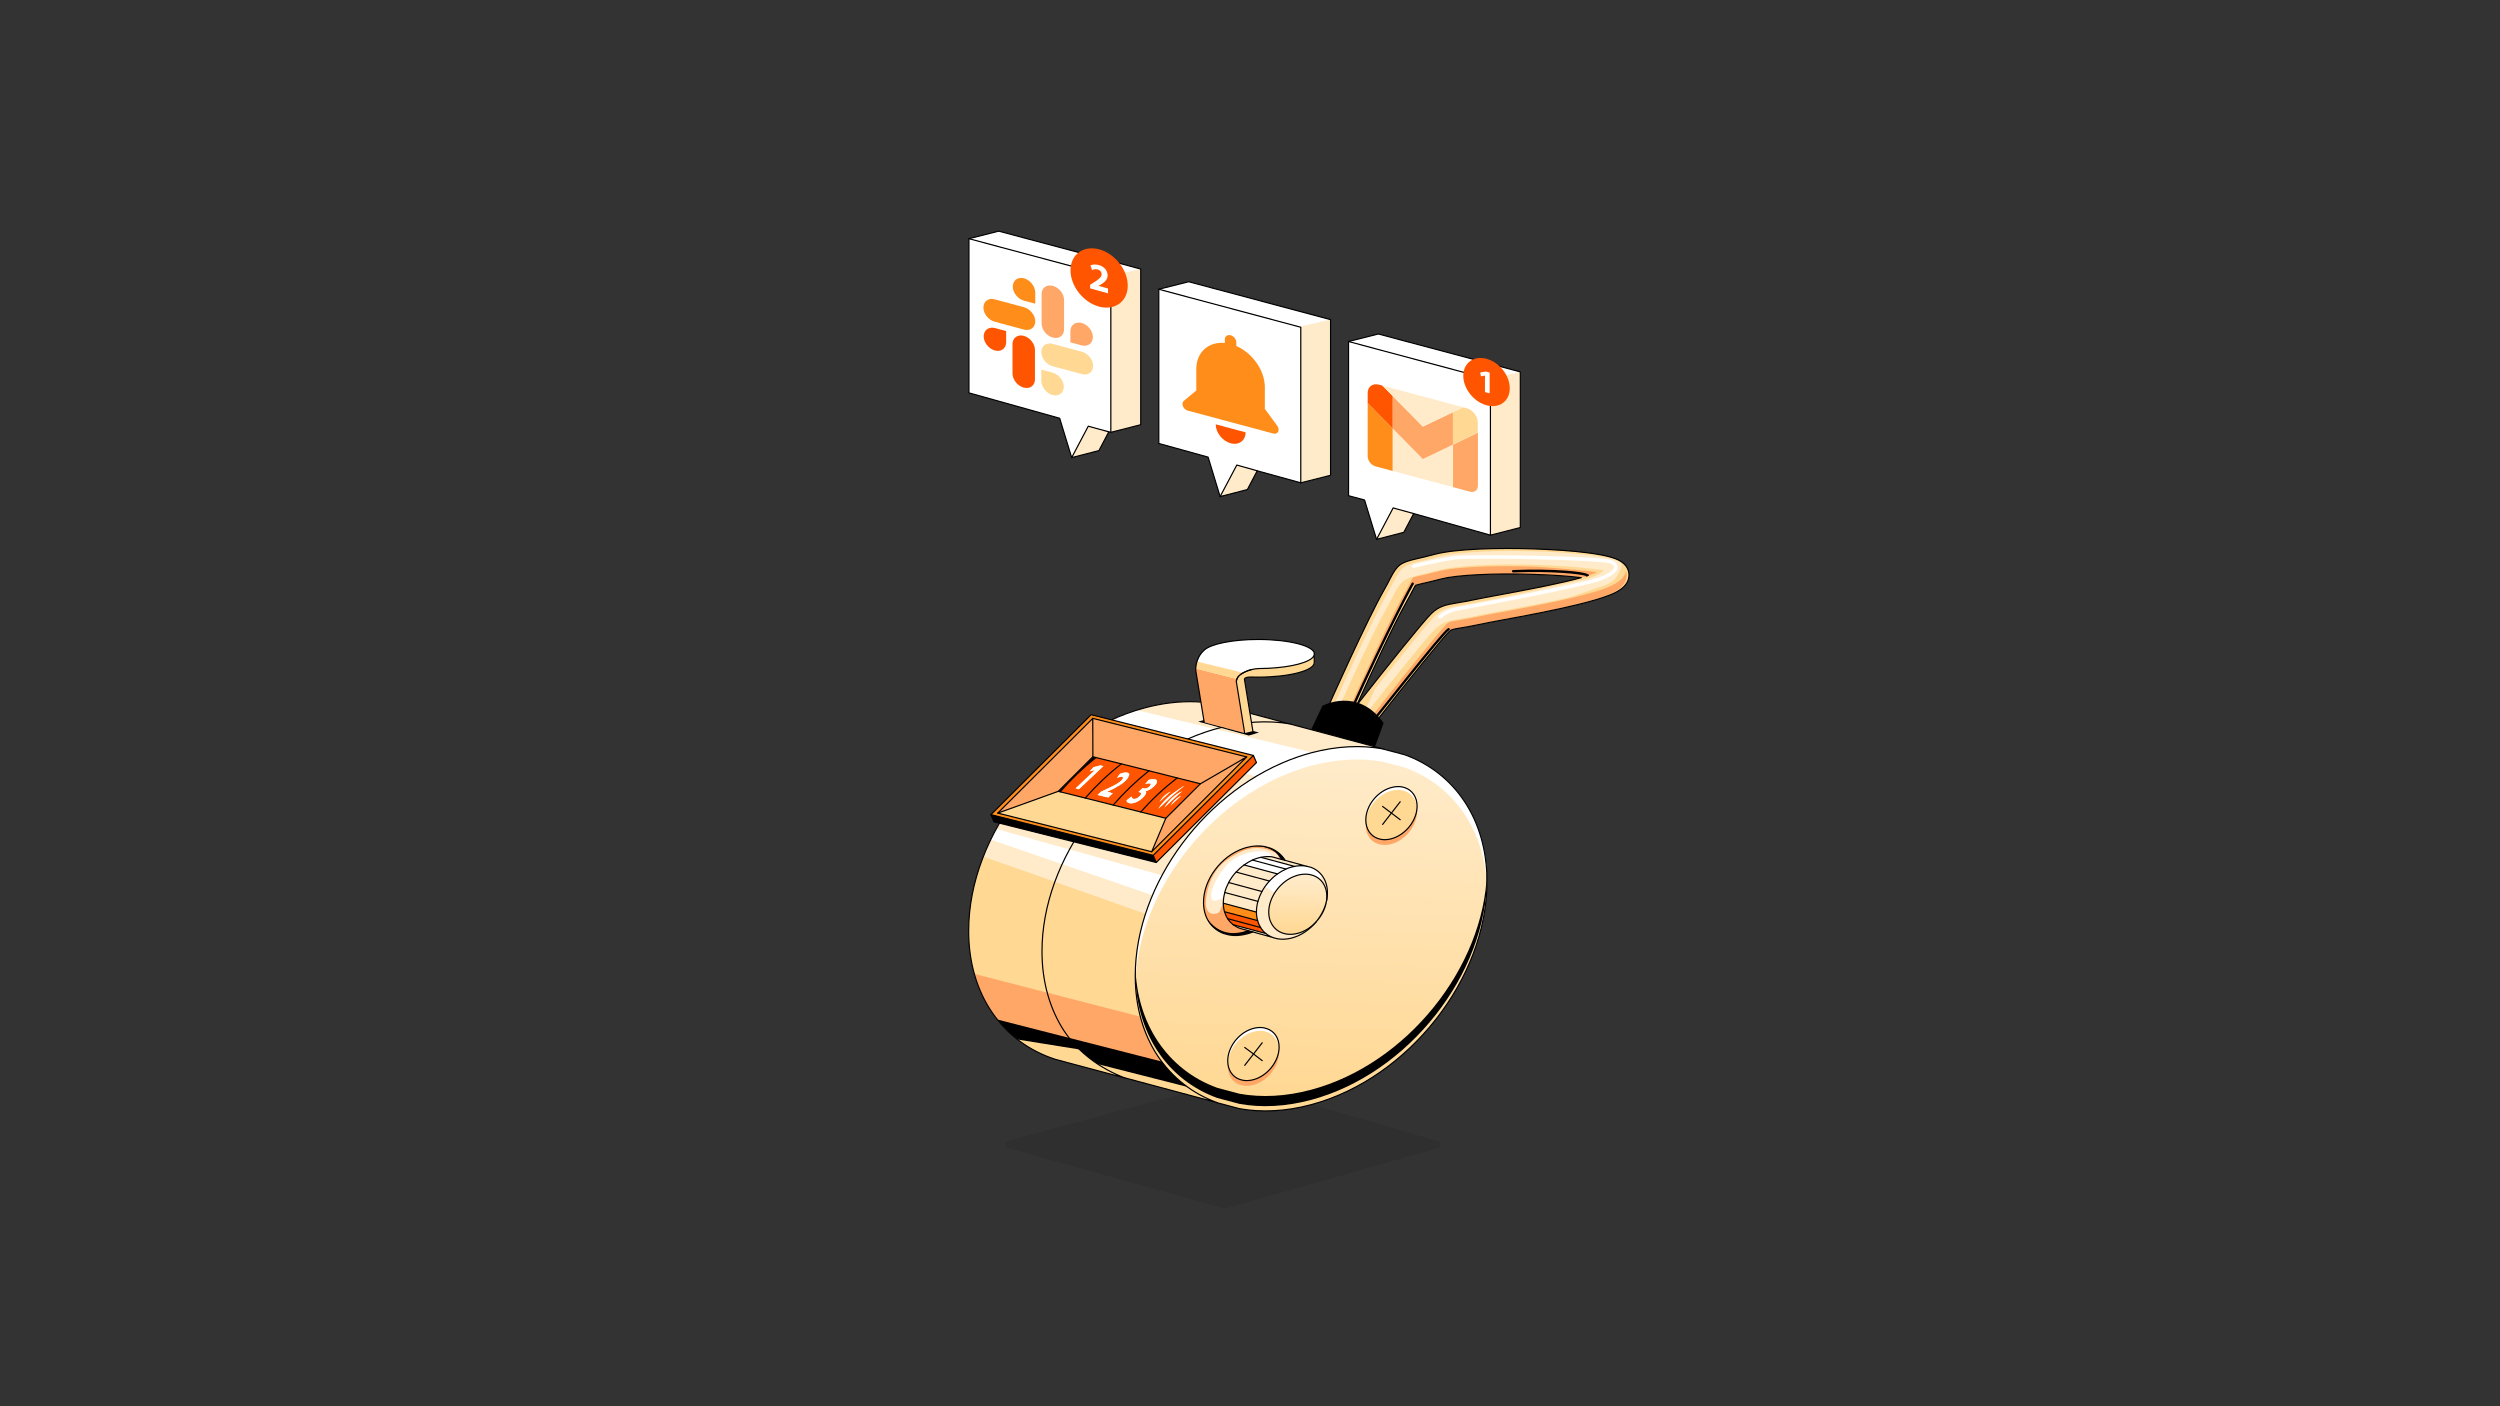 <?xml version="1.0" encoding="utf-8"?>
<!-- Generator: Adobe Illustrator 21.0.0, SVG Export Plug-In . SVG Version: 6.00 Build 0)  -->
<svg version="1.1" xmlns="http://www.w3.org/2000/svg" xmlns:xlink="http://www.w3.org/1999/xlink" x="0px" y="0px"
	 viewBox="0 0 2560 1440" style="enable-background:new 0 0 2560 1440;" xml:space="preserve">
<rect x="0" y="0" width="2560" height="1440" fill="#333333" stroke="none"/>
<style type="text/css">
	.st0{display:none;}
	.st1{opacity:8.000000e-02;}
	.st2{fill:#FFD894;}
	.st3{fill:#FFEBC9;}
	.st4{fill:#FFA766;}
	.st5{fill:none;stroke:#FFFFFF;stroke-width:3.644;stroke-linecap:round;stroke-linejoin:round;stroke-miterlimit:10;}
	.st6{fill:none;stroke:#000000;stroke-width:2.43;stroke-linecap:round;stroke-linejoin:round;stroke-miterlimit:10;}
	.st7{fill:none;stroke:#000000;stroke-width:1.215;stroke-linecap:round;stroke-linejoin:round;stroke-miterlimit:10;}
	.st8{fill:url(#SVGID_1_);}
	.st9{fill:#FFFFFF;}
	.st10{fill:#FF5500;}
	.st11{fill:#FF8D19;}
	.st12{fill:url(#SVGID_2_);}
</style>
<g id="guides" class="st0">
</g>
<g id="Layer_11">
	<path class="st1" d="M1031.6,1175.4l221.5,62c0.7,0.2,1.3,0.2,2,0l217.4-61.8c3.6-1,3.6-6,0-7.1l-211.4-61.7c-0.6-0.2-1.3-0.2-2,0
		l-227.5,61.5C1028.1,1169.3,1028,1174.4,1031.6,1175.4z"/>
</g>
<g id="hand_clicker">
	<g id="loop_1_">
		<g>
			<g id="XMLID_11_">
				<g>
					<path class="st2" d="M1661.5,576.1c5.8,4.4,6.7,9.9,6.7,12.8c0,12.8-14.5,18.5-20.7,20.9c-7.7,3-18.2,6.1-32.2,9.5
						c-24.5,6-54.1,11.5-75.7,15.5c-9.9,1.8-18.4,3.4-23.3,4.5c-8.5,1.8-15,2.9-19.8,3.7c-10,1.6-10.5,1.9-12.8,4.1
						c-6,6-34.5,40.6-82.8,102.3c-2.6,3.3-6.4,5-10.2,5c-2.8,0-5.6-0.9-8-2.8c-1.9-1.5-3.2-3.3-4.1-5.4c-3.1,6-10.3,8.7-16.6,6
						c-6.6-2.8-9.7-10.4-6.9-17c7.4-17.5,45.5-101.8,62.1-130.9c2.8-4.8,4.7-8.6,6.2-11.6c7.4-14.4,10.5-16.7,27.6-20.6
						c4.5-1,10-2.3,17.8-4.4c21.8-5.9,67.2-6.8,102.3-5.6c20.5,0.7,39.3,2,54.2,3.9C1649.8,569.3,1657.3,572.9,1661.5,576.1z
						 M1601.7,595.9c6.9-1.6,12.7-3,17.6-4.4c-12.6-1.5-29.5-2.8-51.1-3.4c-40.3-1.2-77.4,0.8-92.5,4.8c-8.3,2.2-14.4,3.6-18.9,4.6
						c-3,0.7-6,1.4-7.4,1.8c-0.7,1.1-1.8,3.3-2.9,5.3c-1.6,3-3.7,7.2-6.7,12.5c-12.1,21.2-36.2,73.2-50.5,105
						c32.2-41.1,66.9-84.3,76-93.5c8.3-8.3,15.8-9.5,27-11.4c4.7-0.8,10.6-1.7,18.4-3.4c5.2-1.1,13.5-2.7,24-4.6
						C1553.6,605.8,1579.4,601,1601.7,595.9z"/>
					<path class="st3" d="M1660,582.5c0.7-1.4,1-4.8,0.1-5.6c-4.1-3.3-6.7-5.2-31-8.3c-14.9-1.9-33.7-3.3-54.2-3.9
						c-35.2-1.1-80.5-0.3-102.3,5.6c-7.8,2.1-13.4,3.4-17.8,4.4c-17.1,3.9-20.2,6.2-27.6,20.6c-1.6,3-3.5,6.7-6.2,11.6
						c-16.5,29.1-54.7,113.5-62.1,130.9c-1.7,4-1.2,8.3,0.9,11.8c9.1-21.1,45.2-100.8,61.2-128.9c2.8-4.8,4.7-8.6,6.2-11.6
						c7.4-14.4,10.5-16.7,27.6-20.6c4.5-1,10-2.3,17.8-4.4c21.8-5.9,67.2-6.8,102.3-5.6c20.5,0.7,39.3,2,54.2,3.9
						c6.1,0.8,10.3,1.2,13.2,1.4c-3,3.4-8.7,7-19.2,9.3c0,0,0,0,0,0c-21.6,4.7-74.9,16.9-84.7,18.7c-10.5,2-18.8,3.5-24,4.6
						c-7.9,1.7-13.7,2.7-18.4,3.4c-11.2,1.8-18.6,3-27,11.4c-7.7,7.7-33.7,39.9-61.1,74.5c-5.5,11.8-10.7,23.2-15,32.7
						c32.2-41.1,66.9-84.3,76-93.5c8.3-8.3,15.8-9.5,27-11.4c4.7-0.8,10.6-1.7,18.4-3.4c5.2-1.1,13.5-2.7,24-4.6
						c18.8-3.5,44.7-8.3,66.9-13.4c6.1-1.4,29.1-9.9,37.7-12.7c0,0,0.2-0.1,0.5-0.2c0.9-0.3,1.6-0.5,2-0.6c-0.1,0-0.2,0-0.3,0
						c2.8-1.2,7.7-3.8,10.5-8.2v0l0,0c0.4-0.7,0.8-1.3,1.1-2.1C1657.8,586.3,1659.1,584.1,1660,582.5z"/>
					<g>
						<path class="st4" d="M1565.7,580.1c-40.3-1.2-77.4,0.8-92.5,4.8c-8.3,2.2-14.4,3.6-18.9,4.6c-3,0.7-6,1.4-7.4,1.8
							c-0.7,1.1-1.8,3.3-2.9,5.3c-1.6,3-3.7,7.2-6.7,12.5c-12.1,21.2-42.6,87.5-56.9,119.4c2.8-3.6,1.7,2.3,4.6-1.4
							c14.1-30.7,42.4-92.6,52.3-110c3-5.3,5.2-9.4,6.7-12.5c1.1-2,2.2-4.3,2.9-5.3c1.4-0.5,4.4-1.2,7.4-1.8
							c4.5-1,10.6-2.4,18.9-4.6c15.1-4.1,52.2-6,92.5-4.8c10.1,0.3,48.8,2.4,56.8,2.9c2.1-0.5,4-1.2,5.9-2.1
							c2.7-1.2,4.4-1.7,7.1-3.1C1623,584.3,1587.3,580.8,1565.7,580.1z"/>
						<path class="st4" d="M1645,601.9c-7.7,3-18.2,6.1-32.2,9.5c-24.5,6-54.1,11.5-75.7,15.5c-9.9,1.8-18.4,3.4-23.3,4.5
							c-8.5,1.8-15,2.9-19.8,3.7c-10,1.6-10.5,1.9-12.8,4.1c-6,6-34.5,40.6-82.8,102.3c-2.6,3.3-6.4,5-10.2,5c-2.8,0-5.6-0.9-8-2.8
							c-1.9-1.5-3.2-3.3-4.1-5.4c-3.1,6-10.3,8.7-16.6,6c-3.6-1.5-6.2-4.5-7.3-8c-2.1,6.3,1,13.3,7.3,15.9c6.3,2.7,13.5,0,16.6-6
							c0.8,2.1,2.2,3.9,4.1,5.4c2.4,1.9,5.2,2.8,8,2.8c3.9,0,7.7-1.7,10.2-5c48.3-61.8,76.8-96.3,82.8-102.3
							c2.2-2.2,2.7-2.5,12.8-4.1c4.7-0.8,11.2-1.8,19.8-3.7c4.8-1,13.4-2.6,23.3-4.5c21.6-4,51.2-9.5,75.7-15.5
							c14-3.4,24.5-6.5,32.2-9.5c6.2-2.4,20.7-8.1,20.7-20.9c0-1-0.1-2.4-0.5-3.9C1662.6,595,1650.5,599.7,1645,601.9z"/>
					</g>
					<path class="st5" d="M1447.6,579.8c0,0,25.2-6.5,42.8-8.7c17.6-2.1,150.3,0.2,159.4,4.3s5.2,11.3-11.8,17.6
						c-17,6.3-134.2,28.5-144.6,30.3c-10.3,1.8-16.4,6.1-18.8,8.5"/>
					<path class="st6" d="M1402.4,742.5c3.6-3.6,75.3-95.5,81-98.2"/>
					<path class="st6" d="M1380.9,733.5c43.7-96.8,65.7-135.8,65.7-135.8"/>
					<g>
						<path d="M1625.2,590.3c-0.4,0.1-0.7,0.2-1.1,0.3c-0.3,0.1,0.2-0.5,0.3-0.7c-5-2-33.4-5.3-74.9-3.7c-0.6,0-1.2-0.5-1.3-1.2
							c0-0.7,0.5-1.2,1.2-1.3c19.6-0.8,39.1-0.5,54.9,0.7c22.2,1.8,22.7,4,22.9,4.8C1627.2,589.6,1625.3,590.3,1625.2,590.3z"/>
					</g>
				</g>
				<g>
					<path class="st7" d="M1390.7,754.4c-2.8,0-5.6-0.9-8-2.8c-1.9-1.5-3.2-3.3-4.1-5.4c-3.1,6-10.3,8.7-16.6,6
						c-6.6-2.8-9.7-10.4-6.9-17c7.4-17.5,45.5-101.8,62.1-130.9c2.8-4.8,4.7-8.6,6.2-11.6c7.4-14.4,10.5-16.7,27.6-20.6
						c4.5-1,10-2.3,17.8-4.4c21.8-5.9,67.2-6.8,102.3-5.6c20.5,0.7,39.3,2,54.2,3.9c24.4,3.1,31.9,6.8,36.1,10
						c5.8,4.4,6.7,9.9,6.7,12.8c0,12.8-14.5,18.5-20.7,20.9c-7.7,3-18.2,6.1-32.2,9.5c-24.5,6-54.1,11.5-75.7,15.5
						c-9.9,1.8-18.4,3.4-23.3,4.5c-8.5,1.8-15,2.9-19.8,3.7c-10,1.6-10.5,1.9-12.8,4.1c-6,6-34.5,40.6-82.8,102.3
						C1398.4,752.7,1394.6,754.4,1390.7,754.4z"/>
					<path class="st7" d="M1449.4,599.4c-0.7,1.1-1.8,3.3-2.9,5.3c-1.6,3-3.7,7.2-6.7,12.5c-12.1,21.2-36.2,73.2-50.5,105
						c32.2-41.1,66.9-84.3,76-93.5c8.3-8.3,15.8-9.5,27-11.4c4.7-0.8,10.6-1.7,18.4-3.4c5.2-1.1,13.5-2.7,24-4.6
						c18.8-3.5,44.7-8.3,66.9-13.4c6.9-1.6,12.7-3,17.6-4.4c-12.6-1.5-29.5-2.8-51.1-3.4c-40.3-1.2-77.4,0.8-92.5,4.8
						c-8.3,2.2-14.4,3.6-18.9,4.6C1453.8,598.2,1450.8,598.9,1449.4,599.4z"/>
				</g>
			</g>
		</g>
		<path d="M1342.6,747.2l11.5-24.4c0,0,36.1-20,62.7,17.6l-11.4,31.7L1342.6,747.2z"/>
	</g>
	<g id="base_1_">
		<g>
			<g id="XMLID_10_">
				<g>
					<path class="st2" d="M1438.8,806.6c7.4,2.7,12.3,9.6,12.3,19c0,14.5-11.8,29.4-26.3,33.3c-3.8,1-7.4,1.2-10.7,0.6l-3.3-0.9
						c-3.7-1.3-6.8-3.8-8.9-7c-2.1-3.2-3.3-7.3-3.3-11.9c0-13.9,10.7-28.1,24.3-32.7c0.6-0.2,1.3-0.4,2-0.6c3.8-1,7.5-1.2,10.8-0.6
						L1438.8,806.6z"/>
					<path class="st2" d="M1297.5,1053.3c7.4,2.7,12.3,9.6,12.3,19c0,14.5-11.8,29.4-26.3,33.3c-3.8,1-7.4,1.2-10.7,0.6l-3.4-0.9
						c-3.7-1.3-6.8-3.8-8.9-7c-2.1-3.2-3.3-7.3-3.3-11.9c0-13.9,10.7-28.1,24.3-32.7c0.6-0.2,1.3-0.4,1.9-0.6
						c3.8-1,7.5-1.2,10.8-0.6L1297.5,1053.3z"/>
					<path class="st2" d="M1089.8,1055.9c14.3,21.8,37.4,38.6,62,47.9l-58.3-15.6l-12.7-3.4c-53.2-17.1-88.9-65.3-88.9-131.5
						c0-99.5,80.6-201.7,180.1-228.4c36.6-9.8,70.7-8,99.1,3.1l49.2,13.2c-22.2-3.8-47.4-2.3-73.2,4.6c-4.5,1.2-9,2.6-13.4,4.1
						c-93.2,31.8-166.7,129.3-166.7,224.3C1067,1006.1,1075.3,1033.8,1089.8,1055.9z"/>
					<path class="st2" d="M1247.1,745.8c25.8-6.9,51-8.4,73.2-4.6l96,25.7c-22.5-4.1-47.4-3-73.7,4c-4.5,1.2-9,2.6-13.4,4.1
						c-93.2,31.8-166.7,129.3-166.7,224.3c0,31.9,8.3,59.6,22.8,81.7c14.7,22.3,35.8,38.9,61.1,48.1l-94.7-25.4l0,0
						c-24.6-9.4-47.7-26.1-62-47.9c-14.5-22.1-22.8-49.8-22.8-81.7c0-95,73.5-192.5,166.7-224.3
						C1238.1,748.4,1242.6,747,1247.1,745.8z"/>
					<linearGradient id="SVGID_1_" gradientUnits="userSpaceOnUse" x1="1348.753" y1="781.801" x2="1336.605" y2="1118.699">
						<stop  offset="0" style="stop-color:#FFEBC9"/>
						<stop  offset="1" style="stop-color:#FFD894"/>
					</linearGradient>
					<path class="st8" d="M1342.6,771c26.2-7,51.2-8.1,73.7-4l22.2,5.9c50.6,18.3,84.2,65.7,84.2,129.9
						c0,99.5-80.6,201.7-180.1,228.4c-26.1,7-50.9,8.1-73.3,4.1l-22.9-6.1c-25.4-9.2-46.4-25.8-61.1-48.1
						c-14.5-22.1-22.8-49.8-22.8-81.7c0-95,73.5-192.5,166.7-224.3C1333.7,773.6,1338.2,772.2,1342.6,771z M1451.1,825.6
						c0-9.4-4.9-16.3-12.3-19l-3.2-0.9c-3.3-0.6-6.9-0.4-10.8,0.6c-0.7,0.2-1.3,0.4-2,0.6c-13.6,4.6-24.3,18.9-24.3,32.7
						c0,4.7,1.2,8.7,3.3,11.9c2.1,3.3,5.2,5.7,8.9,7l3.3,0.9c3.3,0.6,6.9,0.4,10.7-0.6C1439.3,855,1451.1,840.1,1451.1,825.6z
						 M1309.8,1072.3c0-9.4-4.9-16.3-12.3-19l-3.2-0.9c-3.3-0.6-6.9-0.4-10.8,0.6c-0.7,0.2-1.3,0.4-1.9,0.6
						c-13.6,4.6-24.3,18.9-24.3,32.7c0,4.7,1.2,8.7,3.3,11.9c2.1,3.3,5.2,5.7,8.9,7l3.4,0.9c3.3,0.6,6.9,0.4,10.7-0.6
						C1298.1,1101.7,1309.8,1086.8,1309.8,1072.3z"/>
					<path class="st3" d="M1173,935.8c23.5-71.9,83.9-136.1,156.2-160.8c4.4-1.5,8.9-2.9,13.4-4.1c26.2-7,51.2-8.1,73.7-4l-96-25.7
						c-22.2-3.8-47.4-2.3-73.2,4.6c-4.5,1.2-9,2.6-13.4,4.1c-69.7,23.8-128.4,84.3-153.6,153.1
						C1112.9,914.5,1146.2,926.3,1173,935.8z"/>
					<path class="st3" d="M1247.1,745.8c25.8-6.9,51-8.4,73.2-4.6l-49.2-13.2c-28.4-11.2-62.5-13-99.1-3.1
						c-73.9,19.8-137.4,81.3-165.2,152.4c21.7,7.5,47.3,16.4,73.3,25.6c25.2-68.7,83.8-129.3,153.6-153.1
						C1238.1,748.4,1242.6,747,1247.1,745.8z"/>
					<path class="st9" d="M1164.2,727.2c-16.2,5-31.8,12-46.6,20.7c22.3,6.2,48.4,13.5,75.1,20.9c13.1-7.7,26.9-14.1,41.1-18.9
						c3.5-1.2,7.1-2.3,10.7-3.3L1164.2,727.2z"/>
					<path class="st9" d="M1244.4,746.6c-3.6,1-7.2,2.1-10.7,3.3c-14.2,4.9-28,11.3-41.1,18.9c32.6,9.1,65.9,18.5,93.6,26.3
						c13.7-8.2,28.1-15,43-20.1c4.4-1.5,8.9-2.9,13.4-4.1c0.5-0.1,0.9-0.2,1.4-0.4L1244.4,746.6z"/>
					<g>
						<path class="st4" d="M1283.5,1105.6c-3.8,1-7.4,1.2-10.7,0.6l-3.4-0.9c-3.7-1.3-6.8-3.8-8.9-7c-1.7-2.6-2.8-5.7-3.2-9.3
							c-0.1,0.9-0.1,1.8-0.1,2.8c0,4.7,1.2,8.7,3.3,11.9c2.1,3.3,5.2,5.7,8.9,7l3.4,0.9c3.3,0.6,6.9,0.4,10.7-0.6
							c14.5-3.9,26.3-18.8,26.3-33.3c0-0.9-0.1-1.8-0.1-2.6C1308.3,1088.7,1297.1,1102,1283.5,1105.6z"/>
					</g>
					<g>
						<path class="st4" d="M1424.8,858.9c-3.8,1-7.4,1.2-10.7,0.6l-3.4-0.9c-3.7-1.3-6.8-3.8-8.9-7c-1.7-2.6-2.8-5.7-3.2-9.3
							c-0.1,0.9-0.1,1.8-0.1,2.8c0,4.7,1.2,8.7,3.3,11.9c2.1,3.3,5.2,5.7,8.9,7l3.4,0.9c3.3,0.6,6.9,0.4,10.7-0.6
							c14.5-3.9,26.3-18.8,26.3-33.3c0-0.9-0.1-1.8-0.1-2.6C1449.5,841.9,1438.4,855.2,1424.8,858.9z"/>
					</g>
					<path class="st9" d="M1281.6,1057.1c0.6-0.2,1.3-0.4,1.9-0.6c3.8-1,7.5-1.2,10.8-0.6l3.2,0.9c6.9,2.5,11.7,8.7,12.2,17.2
						c0-0.6,0.1-1.1,0.1-1.7c0-9.4-4.9-16.3-12.3-19l-3.2-0.9c-3.3-0.6-6.9-0.4-10.8,0.6c-0.7,0.2-1.3,0.4-1.9,0.6
						c-13.6,4.6-24.3,18.9-24.3,32.7c0,0.6,0,1.3,0.1,1.9C1258.1,1074.9,1268.5,1061.6,1281.6,1057.1z"/>
					<path class="st9" d="M1422.8,810.4c0.6-0.2,1.3-0.4,1.9-0.6c3.8-1,7.5-1.2,10.8-0.6l3.2,0.9c6.9,2.5,11.7,8.7,12.2,17.2
						c0-0.6,0.1-1.1,0.1-1.7c0-9.4-4.9-16.3-12.3-19l-3.2-0.9c-3.3-0.6-6.9-0.4-10.8,0.6c-0.7,0.2-1.3,0.4-1.9,0.6
						c-13.6,4.6-24.3,18.9-24.3,32.7c0,0.6,0,1.3,0.1,1.9C1399.3,828.2,1409.7,814.8,1422.8,810.4z"/>
					<path class="st4" d="M1185.4,1081.1c-7.8-11.8-13.7-25.2-17.6-40l-95.4-24.6c3.9,14.6,9.8,27.8,17.5,39.5
						c3.9,5.9,8.5,11.5,13.5,16.6l95.9,25.9C1194.1,1093.1,1189.5,1087.3,1185.4,1081.1z"/>
					<path class="st4" d="M1028.4,1052.3l74.9,20.3c-5.1-5.1-9.6-10.7-13.5-16.6c-7.7-11.7-13.6-24.9-17.5-39.5l-74.7-19.3
						C1003.7,1018.8,1014.3,1037.4,1028.4,1052.3z"/>
					<path d="M1189.6,1087l-94.8-24.2c8.1,10.4,18.3,19.5,29.5,26.9l91.6,23.3C1205.9,1105.8,1197.1,1097.1,1189.6,1087z"/>
					<path d="M1094.8,1062.8l-73.5-18.8c6.1,7.7,13.1,14.6,20.8,20.5l63.5,10.2C1101.6,1071,1098.1,1067,1094.8,1062.8z"/>
					<g>
						<path class="st9" d="M1329.3,788.2c4.4-1.5,8.9-2.9,13.4-4.1c26.2-7,51.2-8.1,73.7-4l22.2,5.9c48.9,17.7,81.9,62.5,84.1,123.3
							c0.1-2.2,0.1-4.4,0.1-6.5c0-64.2-33.6-111.6-84.2-129.9l-22.2-5.9c-22.5-4.1-47.4-3-73.7,4c-4.5,1.2-9,2.6-13.4,4.1
							c-93.2,31.8-166.7,129.3-166.7,224.3c0,2.2,0,4.4,0.1,6.6C1166,913.1,1238.2,819.3,1329.3,788.2z"/>
					</g>
					<g>
						<path d="M1342.6,1115.9c-26.1,7-50.9,8.1-73.3,4.1l-22.9-6.1c-25.4-9.2-46.4-25.8-61.1-48.1c-13.8-20.9-21.9-46.8-22.7-76.6
							c-0.1,1.8-0.1,3.5-0.1,5.3c0,31.9,8.3,59.6,22.8,81.7c14.7,22.3,35.8,38.9,61.1,48.1l22.9,6.1c22.4,4,47.2,2.9,73.3-4.1
							c99.5-26.7,180.1-128.9,180.1-228.4c0-1.7,0-3.4-0.1-5.1C1519.9,990.7,1440.3,1089.8,1342.6,1115.9z"/>
					</g>
					<path class="st9" d="M1087.6,884.9l92.6,31.9c2.9-6.9,6.2-13.7,9.8-20.4l-94.8-26.6C1092.5,874.8,1090,879.8,1087.6,884.9z"/>
					<path class="st9" d="M1014.5,859.8l73.1,25.2c2.3-5.1,4.9-10.1,7.6-15.1l-75-21.1C1018.2,852.4,1016.3,856.1,1014.5,859.8z"/>
				</g>
				<g>
					<path class="st7" d="M1416.3,767l22.2,5.9c50.6,18.3,84.2,65.7,84.2,129.9c0,99.5-80.6,201.7-180.1,228.4
						c-26.1,7-50.9,8.1-73.3,4.1l-22.9-6.1"/>
					<path class="st7" d="M1451.1,825.6c0,14.5-11.8,29.4-26.3,33.3c-3.8,1-7.4,1.2-10.7,0.6l-3.3-0.9c-3.7-1.3-6.8-3.8-8.9-7
						c-2.1-3.2-3.3-7.3-3.3-11.9c0-13.9,10.7-28.1,24.3-32.7c0.6-0.2,1.3-0.4,2-0.6c3.8-1,7.5-1.2,10.8-0.6l3.2,0.9
						C1446.2,809.3,1451.1,816.2,1451.1,825.6z"/>
					<path class="st7" d="M1320.3,741.2l96,25.7c-22.5-4.1-47.4-3-73.7,4c-4.5,1.2-9,2.6-13.4,4.1
						c-93.2,31.8-166.7,129.3-166.7,224.3c0,31.9,8.3,59.6,22.8,81.7c14.7,22.3,35.8,38.9,61.1,48.1l-94.7-25.4l0,0"/>
					<path class="st7" d="M1320.3,741.2c-22.2-3.8-47.4-2.3-73.2,4.6c-4.5,1.2-9,2.6-13.4,4.1c-93.2,31.8-166.7,129.3-166.7,224.3
						c0,31.9,8.3,59.6,22.8,81.7c14.3,21.8,37.4,38.6,62,47.9l-58.3-15.6l-12.7-3.4c-53.2-17.1-88.9-65.3-88.9-131.5
						c0-99.5,80.6-201.7,180.1-228.4c36.6-9.8,70.7-8,99.1,3.1L1320.3,741.2z"/>
					<polyline class="st7" points="1433.8,821 1424.8,832.6 1415.8,844.2 					"/>
					<polyline class="st7" points="1415.8,825.8 1424.8,832.6 1433.8,839.4 					"/>
					<path class="st7" d="M1309.8,1072.3c0,14.5-11.8,29.4-26.3,33.3c-3.8,1-7.4,1.2-10.7,0.6l-3.4-0.9c-3.7-1.3-6.8-3.8-8.9-7
						c-2.1-3.2-3.3-7.3-3.3-11.9c0-13.9,10.7-28.1,24.3-32.7c0.6-0.2,1.3-0.4,1.9-0.6c3.8-1,7.5-1.2,10.8-0.6l3.2,0.9
						C1304.9,1056,1309.8,1062.9,1309.8,1072.3z"/>
					<polyline class="st7" points="1292.5,1067.8 1283.6,1079.3 1274.6,1090.9 					"/>
					<polyline class="st7" points="1274.6,1072.6 1283.6,1079.3 1292.5,1086.1 					"/>
				</g>
			</g>
		</g>
	</g>
	<g id="face_1_">
		<g id="XMLID_9_">
			<g>
				<path d="M1119.1,774.9l3.1,0.8c-13.3,10.4-25.6,22.2-36.6,35l-1.9-0.5L1119.1,774.9z"/>
				<path class="st10" d="M1210.7,810.3c-1.8,0.6-3.4,1.5-5,2.6c-5.8,3.8-10.6,9.1-13.9,15.2l0.1-0.2c0.4-0.9,1.2-1.6,1.9-2.3
					c3.1-2.9,6.1-5.7,9.2-8.6C1205.5,814.6,1208,812.3,1210.7,810.3z M1209.8,814.8c-1.1,0.4-2,0.9-3,1.5c-3.5,2.3-6.4,5.4-8.3,9.1
					l0.1-0.1c0.3-0.5,0.7-1,1.1-1.4c1.8-1.7,3.7-3.4,5.5-5.1C1206.6,817.4,1208.1,816,1209.8,814.8z M1186.2,828.2
					c0.7-1,3.6-3.4,4.3-4c3-2.9,6.1-5.7,9.2-8.6c2.5-2.3,10.4-9,13.2-11c-1.8,0.6-8.9,5.8-10.4,6.9
					C1196.6,815.3,1189.5,822.2,1186.2,828.2z M1187.2,821.6l0.1-0.1c0.3-0.5,0.7-1,1.2-1.4c1.9-1.8,3.8-3.5,5.7-5.3
					c1.5-1.4,3.1-2.9,4.7-4.1c-1.1,0.4-2.1,0.9-3.1,1.6C1192.2,814.6,1189.2,817.8,1187.2,821.6z M1229.2,802.6l-35.4,35.4
					l-25.6-6.4c11.2-12.8,23.7-24.5,37.2-34.9L1229.2,802.6z"/>
				<path class="st10" d="M1205.4,796.6c-13.4,10.4-25.9,22.1-37.2,34.9l-28.3-7.1c11.1-12.8,23.4-24.6,36.6-35.1L1205.4,796.6z
					 M1181.7,805.3c3.4-3.2,4.4-6.4,1.2-7.2c-2-0.5-4.7-0.1-6.6,0.6l-3.5,4.2c1.3-0.4,3.4-0.9,4.7-0.6c1.5,0.4,1.1,1.6-0.4,3.1
					c-2.1,2-4.4,2.3-5.6,2l-1.4-0.4l-4.2,4l1.4,0.4c1.6,0.4,2,1.8-0.5,4.2c-1.9,1.8-4.3,2.9-6.1,2.5c-1.4-0.4-1.9-1.7-2-2.4l-5.1,4
					c0,1.1,0.8,2.3,2.8,2.8c3.9,1,9.5-1.5,13.9-5.6c3.3-3.1,4.1-5.6,2.8-6.6l0.1-0.1C1176,809.6,1179,807.9,1181.7,805.3z"/>
				<path class="st10" d="M1148.3,782.2l28.3,7.1c-13.3,10.4-25.6,22.2-36.6,35.1l-28.7-7.2v0
					C1122.5,804.4,1134.9,792.7,1148.3,782.2L1148.3,782.2z M1152,800c4.5-4.3,6-7.9,2.5-8.8c-2.1-0.5-5,0.1-7.6,1.2l-3.2,4.2
					c1.8-0.7,4-1.5,5.3-1.1c1.8,0.5,0.9,2.2-1.1,4.1c-3,2.8-7.4,5-15.6,8.8l-4.9,2.3l-3.5,3.3l10.8,2.8l4.8-4.6l-5.7-1.5l0.1-0.1
					l3.3-1.5C1142.6,806.7,1147.8,804,1152,800z"/>
				<path class="st10" d="M1121.2,788.5L1121.2,788.5l-19.8,18.8l3.4,0.9l25-23.7l-3-0.8l-7.1,1.9l-3.8,4.3L1121.2,788.5z
					 M1122.2,775.7l26,6.5c-13.4,10.4-25.8,22.2-37,35v0l-25.7-6.5C1096.7,798,1109,786.2,1122.2,775.7z"/>
				<polygon class="st4" points="1274,777.7 1179.3,872.2 1193.8,837.9 1229.2,802.6 1272.6,777.4 				"/>
				<polygon class="st2" points="1021.7,832.6 1029.6,829.8 1029.6,829.8 1083.7,810.3 1085.6,810.8 1111.3,817.2 1139.9,824.4 
					1168.2,831.5 1193.8,837.9 1179.3,872.2 1025.7,833.6 				"/>
				<polygon class="st4" points="1029.6,829.8 1021.7,832.6 1119,735.6 1119,740.6 1119.1,774.9 1083.7,810.3 1029.6,829.8 				"/>
				<polygon class="st4" points="1176.6,789.3 1148.3,782.2 1148.2,782.2 1122.2,775.7 1119.1,774.9 1119,740.6 1119,735.6 
					1276.6,775.1 1272.6,777.4 1229.2,802.6 1205.4,796.6 				"/>
				<polygon class="st11" points="1021.7,832.6 1025.7,833.6 1179.3,872.2 1178.5,875.3 1023.1,836.3 1014.7,834.2 1117.3,731.9 
					1119.8,732.5 1119,735.6 				"/>
				<polygon class="st11" points="1283.5,773.6 1278.3,778.8 1180.9,875.9 1178.5,875.3 1179.3,872.2 1274,777.7 1276.6,775.1 
					1119,735.6 1119.8,732.5 				"/>
				<polygon points="1180.9,875.9 1184,883.2 1017.8,841.5 1014.7,834.2 1023.1,836.3 1178.5,875.3 				"/>
				<polygon class="st10" points="1283.5,773.6 1286.6,780.9 1184,883.2 1180.9,875.9 1278.3,778.8 				"/>
				<path class="st9" d="M1206.8,816.3c0.9-0.6,1.9-1.2,3-1.5c-1.6,1.2-3.1,2.6-4.6,4c-1.8,1.7-3.7,3.4-5.5,5.1
					c-0.4,0.4-0.9,0.8-1.1,1.4l-0.1,0.1C1200.4,821.7,1203.3,818.6,1206.8,816.3z"/>
				<path class="st9" d="M1191.8,828c3.3-6.1,8.1-11.4,13.9-15.2c1.6-1,3.2-2,5-2.6c-2.7,2-5.2,4.3-7.7,6.7c-3,2.9-6.1,5.7-9.2,8.6
					c-0.7,0.7-1.5,1.4-1.9,2.3L1191.8,828z"/>
				<path class="st9" d="M1212.8,804.7c-2.7,2-10.7,8.7-13.2,11c-3,2.9-6.1,5.7-9.2,8.6c-0.7,0.6-3.5,3-4.3,4
					c3.3-6,10.4-12.9,16.1-16.7C1203.9,810.5,1211,805.3,1212.8,804.7z"/>
				<path class="st9" d="M1194.1,814.8c-1.9,1.8-3.8,3.5-5.7,5.3c-0.4,0.4-0.9,0.9-1.2,1.4l-0.1,0.1c2-3.8,5-7,8.6-9.4
					c1-0.6,2-1.2,3.1-1.6C1197.2,811.9,1195.6,813.3,1194.1,814.8z"/>
				<path class="st9" d="M1173.1,810.1L1173.1,810.1c1.2,1.1,0.4,3.6-2.9,6.7c-4.4,4.2-10,6.6-13.9,5.6c-2-0.5-2.8-1.7-2.8-2.8
					l5.1-4c0.1,0.7,0.5,2,2,2.4c1.9,0.5,4.3-0.7,6.1-2.5c2.5-2.3,2.1-3.8,0.5-4.2l-1.4-0.4l4.2-4l1.4,0.4c1.2,0.3,3.5,0,5.6-2
					c1.5-1.4,1.9-2.7,0.4-3.1c-1.2-0.3-3.4,0.2-4.7,0.6l3.5-4.2c1.9-0.7,4.6-1.1,6.6-0.6c3.3,0.8,2.3,4-1.2,7.2
					C1179,807.9,1176,809.6,1173.1,810.1z"/>
				<path class="st9" d="M1154.5,791.2c3.4,0.9,2,4.5-2.5,8.8c-4.2,4-9.4,6.7-14.8,9.1l-3.3,1.5l-0.1,0.1l5.7,1.5l-4.8,4.6
					l-10.8-2.8l3.5-3.3l4.9-2.3c8.2-3.8,12.6-6,15.6-8.8c2-1.9,2.9-3.6,1.1-4.1c-1.3-0.3-3.5,0.4-5.3,1.1l3.2-4.2
					C1149.5,791.3,1152.5,790.7,1154.5,791.2z"/>
				<polygon class="st9" points="1129.9,784.5 1104.8,808.2 1101.4,807.3 1121.2,788.6 1121.2,788.5 1116,789.9 1119.8,785.6 
					1126.9,783.8 				"/>
			</g>
			<g>
				<polyline class="st7" points="1283.5,773.6 1119.8,732.5 1117.3,731.9 1014.7,834.2 				"/>
				<line class="st7" x1="1272.6" y1="777.4" x2="1274" y2="777.7"/>
				<polyline class="st7" points="1184,883.2 1017.8,841.5 1014.7,834.2 1023.1,836.3 1178.5,875.3 1180.9,875.9 				"/>
				<line class="st7" x1="1119" y1="735.6" x2="1276.6" y2="775.1"/>
				<polyline class="st7" points="1021.7,832.6 1119,735.6 1119,740.6 1119.1,774.9 				"/>
				<polyline class="st7" points="1179.3,872.2 1025.7,833.6 1021.7,832.6 1029.6,829.8 1029.6,829.8 1083.7,810.3 				"/>
				<polyline class="st7" points="1229.2,802.6 1272.6,777.4 1276.6,775.1 1274,777.7 1179.3,872.2 1193.8,837.9 				"/>
				<polyline class="st7" points="1148.3,782.2 1176.6,789.3 1205.4,796.6 1229.2,802.6 1193.8,837.9 1168.2,831.5 1139.9,824.4 
					1111.3,817.2 1085.6,810.8 1083.7,810.3 1119.1,774.9 1122.2,775.7 1148.2,782.2 				"/>
				<polygon class="st7" points="1283.5,773.6 1286.6,780.9 1184,883.2 1180.9,875.9 1278.3,778.8 				"/>
				<path class="st7" d="M1111.3,817.2c11.2-12.8,23.6-24.6,37-35h0"/>
				<path class="st7" d="M1085.6,810.8c11.1-12.8,23.4-24.6,36.6-35"/>
				<path class="st7" d="M1139.9,824.4c11.1-12.8,23.4-24.6,36.6-35.1c0.1-0.1,0.2-0.1,0.2-0.2"/>
				<path class="st7" d="M1168.2,831.5c11.2-12.8,23.7-24.5,37.2-34.9"/>
			</g>
		</g>
	</g>
	<g id="clicker_1_">
		<g id="XMLID_8_">
			<g>
				<path class="st9" d="M1346,669.7c0,1.5-0.9,3-2.5,4.4c-7.2,6-28.7,10.5-54.3,10.5c-2.5,0.1-5,0.4-7.3,1
					c-0.9,0.2-1.8,0.5-2.7,0.8c0,0,0,0,0,0c-3.6,1.1-6.7,2.7-9,4.5c-0.3,0.2-0.6,0.4-0.8,0.7c-0.3,0.3-0.6,0.6-0.9,0.9
					c-1.8,2-2.2,4.1-2.3,5.1c0,0.2,0,0.3,0,0.4l7.8,48l0,0.1l-37.6-9.7l-3.4,0.9l-8.2-50.5c0,0-1.3-12.2,8.6-21.1
					c6.8-6.3,29-10.9,55.4-10.9C1320.2,654.8,1346,661.5,1346,669.7z"/>
				<path class="st2" d="M1346,669.7v8.8c0,8.2-25.7,14.9-57.5,14.9c-2.5,0-5,0-7.5-0.1c-4.1-0.1-6.5,0.9-6.5,2.3l8.6,52.8l-0.1,0
					l-6.9,1.8l-1.6,0.4L1266,698c0-0.1,0-0.3,0-0.4c0.1-1.1,0.7-3.3,2.3-5.1c0.3-0.3,0.6-0.6,0.9-0.9c0.3-0.2,0.5-0.4,0.8-0.7
					c2.3-1.7,5.4-3.3,9-4.5c0,0,0,0,0,0c0.9-0.3,1.8-0.5,2.7-0.8c2.3-0.5,4.8-0.9,7.3-1c25.5-0.1,47.1-4.5,54.3-10.5
					C1345.1,672.7,1346,671.3,1346,669.7z"/>
				<path class="st4" d="M1266,698c0-0.1,0-0.3,0-0.4c0.1-0.5,0.2-1.4,0.6-2.4l-42.1-10.7c0,1.4,0,2.3,0,2.3l8.2,50.5l0.4,2.3
					l39.5,10.7l1.9,0.5L1266,698z"/>
				<path class="st2" d="M1225.7,677.4c-0.9,3-1.2,5.6-1.2,7.3l42,10.7c0.3-0.9,0.9-2,1.8-3c0.3-0.3,0.6-0.6,0.9-0.9
					c0.3-0.2,0.5-0.4,0.8-0.7c0.8-0.7,1.8-1.3,2.9-1.9L1225.7,677.4z"/>
			</g>
			<g>
				<path class="st7" d="M1233.1,739.6l-8.6-52.8c0,0-1.3-12.2,8.6-21.1c6.8-6.3,29-10.9,55.4-10.9c31.7,0,57.5,6.7,57.5,14.9"/>
				<path class="st7" d="M1268.4,692.4c-1.8,2-2.2,4.1-2.3,5.1"/>
				<path class="st7" d="M1279.1,686.4c-3.6,1.1-6.7,2.7-9,4.5"/>
				<path class="st7" d="M1281.8,685.6c-0.9,0.2-1.8,0.5-2.7,0.8"/>
				<path class="st7" d="M1274.5,750.5l-0.7-4.5l-7.8-48c0-0.1,0-0.3,0-0.4c0.1-1.1,0.7-3.3,2.3-5.1c0.3-0.3,0.6-0.6,0.9-0.9
					c0.3-0.2,0.5-0.4,0.8-0.7c2.3-1.7,5.4-3.3,9-4.5c0,0,0,0,0,0c0.9-0.3,1.8-0.5,2.7-0.8c2.3-0.5,4.8-0.9,7.3-1
					c25.5-0.1,47.1-4.5,54.3-10.5c1.7-1.4,2.5-2.9,2.5-4.4v8.8c0,8.2-25.7,14.9-57.5,14.9c-2.5,0-5,0-7.5-0.1
					c-4.1-0.1-6.5,0.9-6.5,2.3l8.6,52.8l-0.1,0"/>
			</g>
		</g>
		<polygon points="1274.6,750.7 1283.1,748.5 1289.2,750.1 1278.8,753.2 1226.9,738.9 1232.8,737.3 1233.1,739.6 		"/>
	</g>
	<g id="dial_1_">
		<g id="XMLID_7_">
			<g>
				<linearGradient id="SVGID_2_" gradientUnits="userSpaceOnUse" x1="1329.451" y1="899.367" x2="1328.54" y2="953.729">
					<stop  offset="0" style="stop-color:#FFEBC9"/>
					<stop  offset="1" style="stop-color:#FFD894"/>
				</linearGradient>
				<path class="st12" d="M1344.8,896.5c8.4,3,13.9,10.9,13.9,21.5c0,1.2-0.1,2.4-0.2,3.7c0,0,0,0,0,0c-1.5,8.2-5.5,16.1-11.2,22.8
					c0,0,0,0-0.1,0.1c-5.1,5.3-11.4,9.4-18.3,11.2c-4.3,1.2-8.4,1.3-12.1,0.7l-3.8-1c-4.2-1.5-7.7-4.3-10.1-8
					c-0.4-0.7-0.9-1.4-1.2-2.1c-0.4-0.8-0.7-1.6-1.1-2.4c-1-2.7-1.5-5.7-1.5-8.9c0-13.6,9.2-27.6,21.6-34.5c1.2-0.7,2.4-1.2,3.6-1.7
					c0.8-0.3,1.5-0.6,2.3-0.9c0.7-0.2,1.5-0.5,2.2-0.7c4.3-1.2,8.4-1.3,12.2-0.7L1344.8,896.5z"/>
				<path class="st4" d="M1262.8,946.9c2,1.6,4.3,2.8,6.8,3.7l13.3,3.7c-2.1,0.9-4.2,1.6-6.3,2.1c-6.4,1.7-12.5,2-18,1l-5.6-1.5
					c-6.2-2.3-11.4-6.4-15-11.8c-3.6-5.4-5.6-12.3-5.6-20.1c0-23.4,18.1-47.4,41-55.2c1.1-0.4,2.2-0.7,3.3-1c6.5-1.7,12.6-2,18.1-1
					l5.5,1.5c6.6,2.4,12,6.8,15.7,12.7l-6.3-1.7l-6.9-1.9c-3.6-0.5-7.4-0.4-11.4,0.5c-0.7,0.1-1.5,0.3-2.2,0.5
					c-0.9,0.3-1.8,0.5-2.7,0.8c-1.3,0.4-2.5,0.9-3.8,1.5c-3,1.3-5.9,3-8.6,5c-3,2.1-5.7,4.6-8.2,7.3c-3,3.3-5.6,6.9-7.6,10.7
					c-1.7,3.2-3.1,6.6-4,10.1c-1,3.5-1.5,7.1-1.5,10.6c0,0.1,0,0.2,0,0.3v0c0,3.1,0.4,6.1,1.2,8.8c0.8,2.6,1.8,5,3.2,7.1
					c0,0.1,0.1,0.2,0.2,0.2C1258.8,943.2,1260.6,945.2,1262.8,946.9z"/>
				<path class="st3" d="M1358.8,917.9c0-10.6-5.6-18.4-13.9-21.5l-3.7-1c-3.7-0.7-7.8-0.5-12.2,0.7c-0.8,0.2-1.5,0.4-2.2,0.7
					c-0.8,0.3-1.5,0.5-2.3,0.9c-1.2,0.5-2.4,1.1-3.6,1.7c-12.5,6.9-21.6,20.8-21.6,34.5c0,3.3,0.5,6.3,1.5,8.9
					c0.3,0.9,0.7,1.7,1.1,2.4c0.4,0.7,0.8,1.4,1.2,2.1c2.4,3.7,5.9,6.4,10.1,8l3.8,1c3.7,0.7,7.8,0.5,12.1-0.7
					c6.9-1.8,13.3-5.9,18.3-11.2c-6.5,7.6-15,13.5-24.4,16c-5.2,1.4-10.3,1.6-14.8,0.8l-4.6-1.2c-2.7-1-5.2-2.4-7.3-4.1
					c-1.9-1.6-3.6-3.4-5-5.5c0,0,0,0,0,0c0,0-0.1-0.1-0.1-0.2c-0.1-0.1-0.2-0.2-0.2-0.4c-1.3-2.1-2.4-4.5-3.1-7.1
					c-0.8-2.7-1.2-5.6-1.2-8.8v-0.1c0-3.6,0.5-7.3,1.5-10.9c1-3.4,2.3-6.8,4.1-10.1c2.1-3.9,4.7-7.5,7.7-10.7
					c2.5-2.7,5.2-5.2,8.2-7.3c2.7-2,5.6-3.6,8.7-4.9c0.8-0.4,1.7-0.7,2.5-1c0.3-0.1,0.6-0.2,0.9-0.3c0.1,0,0.3-0.1,0.4-0.1
					c0.8-0.3,1.5-0.5,2.3-0.7c0.9-0.2,1.9-0.4,2.8-0.6h0c4.3-0.8,8.3-0.9,12.1-0.2l2.4,0.6l0.9,0.2l1.2,0.3
					c10.2,3.7,17,13.3,17,26.2c0,2.4-0.2,4.8-0.7,7.2C1358.7,920.4,1358.8,919.2,1358.8,917.9z"/>
				<path class="st3" d="M1262.8,946.9l33.5,9c2.1,1.8,4.6,3.1,7.3,4.1l-20.6-5.7l-13.3-3.7C1267.1,949.7,1264.8,948.5,1262.8,946.9
					z"/>
				<path class="st3" d="M1286.6,933.9l-33.9-9.1v0c0-0.1,0-0.2,0-0.3c0-3.6,0.5-7.1,1.5-10.6l34,9.1
					C1287.1,926.5,1286.6,930.2,1286.6,933.9L1286.6,933.9z"/>
				<path class="st3" d="M1258.2,903.7l34.1,9.2c-1.7,3.2-3.1,6.6-4.1,10.1l-34-9.1C1255.1,910.4,1256.4,907,1258.2,903.7z"/>
				<path class="st3" d="M1265.8,893l34.1,9.2c-3,3.3-5.6,6.9-7.7,10.7l-34.1-9.2C1260.2,899.9,1262.8,896.3,1265.8,893z"/>
				<path class="st3" d="M1325.7,887.2l-34.5-9.3c4-0.8,7.9-1,11.4-0.5l6.9,1.9l6.3,1.7l21.9,6C1334,886.3,1330,886.3,1325.7,887.2
					L1325.7,887.2z"/>
				<path class="st9" d="M1319.3,888.9c-0.9,0.3-1.7,0.6-2.5,1l-34.3-9.2c1.2-0.6,2.5-1,3.8-1.5c0.9-0.3,1.8-0.6,2.7-0.8
					c0.8-0.2,1.5-0.4,2.2-0.5l34.5,9.3c-0.9,0.2-1.8,0.4-2.8,0.6c-0.8,0.2-1.5,0.4-2.3,0.7c-0.1,0-0.3,0.1-0.4,0.1
					C1319.9,888.7,1319.6,888.8,1319.3,888.9z"/>
				<path class="st3" d="M1274,885.7l34.2,9.2c-3,2.1-5.7,4.6-8.2,7.3l-34.1-9.2C1268.3,890.3,1271,887.8,1274,885.7z"/>
				<path class="st9" d="M1282.5,880.7l34.3,9.2c-3,1.3-6,3-8.7,4.9l-34.2-9.2C1276.6,883.8,1279.5,882.1,1282.5,880.7z"/>
				<path class="st11" d="M1286.6,933.9c0,3.1,0.4,6.1,1.2,8.8l-33.9-9.1c-0.8-2.7-1.2-5.6-1.2-8.8L1286.6,933.9z"/>
				<path class="st10" d="M1290.9,949.8l-33.8-9.1c-1.4-2.1-2.4-4.5-3.2-7.1l33.9,9.1C1288.5,945.3,1289.5,947.6,1290.9,949.8z"/>
				<path class="st10" d="M1296.2,955.9l-33.5-9c-2.1-1.7-4-3.7-5.5-6c0-0.1-0.1-0.2-0.2-0.2l33.8,9.1c0.1,0.1,0.2,0.2,0.2,0.4
					c0,0,0.1,0.1,0.1,0.2c0,0,0,0,0,0C1292.6,952.5,1294.3,954.3,1296.2,955.9z"/>
				<path class="st9" d="M1353.5,896.4c-2.9-3.8-6.8-6.6-11.3-8.2l-1.2-0.3l-0.9-0.2l-2.4-0.6c-3.7-0.7-7.8-0.7-12.1,0.2h0
					c-0.9,0.2-1.8,0.4-2.8,0.6c-0.8,0.2-1.5,0.4-2.3,0.7c-0.1,0-0.3,0.1-0.4,0.1c-0.3,0.1-0.6,0.2-0.9,0.3c-0.9,0.3-1.7,0.6-2.5,1
					c-3,1.3-6,3-8.7,4.9c-3,2.1-5.7,4.6-8.2,7.3c-1.7,1.8-3.2,3.7-4.6,5.8l10.2,6c3.8-6,9.2-11.1,15.4-14.5c1.2-0.7,2.4-1.2,3.6-1.7
					c0.8-0.3,1.5-0.6,2.3-0.9c0.7-0.2,1.5-0.5,2.2-0.7c4.3-1.2,8.4-1.3,12.2-0.7l3.7,1c2.5,0.9,4.7,2.2,6.7,4L1353.5,896.4z"/>
				<path class="st3" d="M1304.1,872.2c-6.8-2.7-15.3-5.3-25.1-2.9s-25.2,11.5-30.8,18.6c-4.1,5.1-11.7,15.7-13.3,33.8
					c-1.6,18.1,11.6,14.3,13.3,12.6c0.8-0.8,2.6-5.1,4.4-9.7c0,0,0,0,0,0c0-3.6,0.5-7.1,1.5-10.6c0.9-3.5,2.3-6.8,4-10.1
					c2.1-3.8,4.6-7.5,7.6-10.7c2.5-2.7,5.2-5.2,8.2-7.3c2.7-1.9,5.6-3.6,8.6-5c1.2-0.6,2.5-1,3.8-1.5c0.9-0.3,1.8-0.6,2.7-0.8
					c0.8-0.2,1.5-0.4,2.2-0.5c4-0.8,7.9-1,11.4-0.5l6.5,1.8C1309.6,876.8,1308.9,874,1304.1,872.2z"/>
				<path d="M1311.4,879.8l4.5,1.2c-3.6-6-9.1-10.3-15.7-12.7l-5.5-1.5c-3.7-0.7-7.6-0.8-11.8-0.2
					C1302.4,865.7,1309.2,875.2,1311.4,879.8z"/>
				<path d="M1282.9,954.3l-5.7-1.6c-6,2.4-21,6.5-34.2-4.5c-2.7-2.3-5-4.7-6.8-7.1c0.5,1,1.1,2,1.7,2.9c3.6,5.5,8.8,9.6,15,11.8
					l5.6,1.5c5.5,1,11.6,0.7,18-1C1278.7,955.9,1280.8,955.2,1282.9,954.3z"/>
				<path class="st9" d="M1296.2,872.2c-3.8-1.3-27.3-1-40.7,14.4c-13.4,15.3-17.9,32.8-13.9,35.1c2.8,1.6,7.7-0.4,11.4-2.7
					c0.2-1.7,0.6-3.4,1.1-5c0.9-3.5,2.3-6.8,4-10.1c2.1-3.8,4.6-7.5,7.6-10.7c2.5-2.7,5.2-5.2,8.2-7.3c2.7-1.9,5.6-3.6,8.6-5
					c1.2-0.6,2.5-1,3.8-1.5c0.9-0.3,1.8-0.6,2.7-0.8c0.8-0.2,1.5-0.4,2.2-0.5c3.8-0.8,7.4-0.9,10.8-0.5
					C1301.3,874.9,1299.3,873.2,1296.2,872.2z"/>
			</g>
			<g>
				<path class="st7" d="M1282.9,954.3c-2.1,0.9-4.2,1.6-6.3,2.1c-6.4,1.7-12.5,2-18,1l-5.6-1.5c-6.2-2.3-11.4-6.4-15-11.8
					c-3.6-5.4-5.6-12.3-5.6-20.1c0-23.4,18.1-47.4,41-55.2c1.1-0.4,2.2-0.7,3.3-1c6.5-1.7,12.6-2,18.1-1l5.5,1.5
					c6.6,2.4,12,6.8,15.7,12.7"/>
				<path class="st7" d="M1337.8,887l2.4,0.6l0.9,0.2l1.2,0.3c10.2,3.7,17,13.3,17,26.2c0,2.4-0.2,4.8-0.7,7.2"/>
				<path class="st7" d="M1347.3,944.5c-6.5,7.6-15,13.5-24.4,16c-5.2,1.4-10.3,1.6-14.8,0.8l-4.6-1.2"/>
				<path class="st7" d="M1347.4,944.4C1347.4,944.4,1347.4,944.4,1347.4,944.4c-5.1,5.4-11.5,9.5-18.4,11.3
					c-4.3,1.2-8.4,1.3-12.1,0.7l-3.8-1c-4.2-1.5-7.7-4.3-10.1-8c-0.4-0.7-0.9-1.4-1.2-2.1c-0.4-0.8-0.7-1.6-1.1-2.4
					c-1-2.7-1.5-5.7-1.5-8.9c0-13.6,9.2-27.6,21.6-34.5c1.2-0.7,2.4-1.2,3.6-1.7c0.8-0.3,1.5-0.6,2.3-0.9c0.7-0.2,1.5-0.5,2.2-0.7
					c4.3-1.2,8.4-1.3,12.2-0.7l3.7,1c8.4,3,13.9,10.9,13.9,21.5c0,1.2-0.1,2.4-0.2,3.7c0,0,0,0,0,0"/>
				<path class="st7" d="M1358.5,921.6c-1,8.3-5.1,16.4-11.2,22.8C1353,937.7,1357,929.8,1358.5,921.6z"/>
				<path class="st7" d="M1296.2,955.9c2.1,1.8,4.6,3.1,7.3,4.1l-20.6-5.7l-13.3-3.7c-2.5-0.9-4.8-2.2-6.8-3.7"/>
				<path class="st7" d="M1290.9,949.8c0.1,0.1,0.2,0.2,0.2,0.4c0,0,0.1,0.1,0.1,0.2c0,0,0,0,0,0c1.4,2.1,3.1,4,5,5.5l-33.5-9
					c-2.1-1.7-4-3.7-5.5-6c0-0.1-0.1-0.2-0.2-0.2"/>
				<path class="st7" d="M1287.8,942.7c0.7,2.6,1.8,5,3.1,7.1l-33.8-9.1c-1.4-2.1-2.4-4.5-3.2-7.1"/>
				<path class="st7" d="M1286.6,933.9c0,3.1,0.4,6.1,1.2,8.8l-33.9-9.1c-0.8-2.7-1.2-5.6-1.2-8.8"/>
				<path class="st7" d="M1288.1,923c-1,3.6-1.5,7.2-1.5,10.9v0.1l-33.9-9.1v0c0-0.1,0-0.2,0-0.3c0-3.6,0.5-7.1,1.5-10.6"/>
				<path class="st7" d="M1292.2,912.9c-1.7,3.2-3.1,6.6-4.1,10.1l-34-9.1c0.9-3.4,2.3-6.8,4-10.1"/>
				<path class="st7" d="M1299.9,902.2c-3,3.3-5.6,6.9-7.7,10.7l-34.1-9.2c2.1-3.8,4.6-7.5,7.6-10.7"/>
				<path class="st7" d="M1308.1,894.9c-3,2.1-5.7,4.6-8.2,7.3l-34.1-9.2c2.5-2.7,5.2-5.2,8.2-7.3"/>
				<path class="st7" d="M1316.8,890c-3,1.3-6,3-8.7,4.9l-34.2-9.2c2.7-1.9,5.6-3.6,8.6-5"/>
				<path class="st7" d="M1291.2,877.9c4-0.8,7.9-1,11.4-0.5l6.9,1.9l6.3,1.7l21.9,6c-3.7-0.7-7.8-0.7-12.1,0.2h0"/>
				<path class="st7" d="M1325.7,887.2c-0.9,0.2-1.8,0.4-2.8,0.6c-0.8,0.2-1.5,0.4-2.3,0.7c-0.1,0-0.3,0.1-0.4,0.1
					c-0.3,0.1-0.6,0.2-0.9,0.3c-0.9,0.3-1.7,0.6-2.5,1l-34.3-9.2c1.2-0.6,2.5-1,3.8-1.5c0.9-0.3,1.8-0.6,2.7-0.8
					c0.8-0.2,1.5-0.4,2.2-0.5L1325.7,887.2z"/>
			</g>
		</g>
	</g>
</g>
<g id="notification">
	<g>
		<g>
			<g id="XMLID_6_">
				<g>
					<polygon class="st3" points="1287.4,482.1 1277.3,501.3 1249.4,508.5 1266.5,476.2 1270,477.2 					"/>
					<polygon class="st9" points="1332,335.1 1332,494.4 1287.4,482.1 1270,477.2 1266.5,476.2 1249.4,508.5 1237.1,468.1 
						1186.6,454.1 1186.6,296.2 1217.2,304.4 					"/>
					<polygon class="st9" points="1362.5,327.3 1362.5,486.7 1332,494.4 1332,335.1 1217.2,304.4 1186.6,296.2 1217.2,288.5 					
						"/>
					<polygon class="st3" points="1330.2,334.6 1332,335.1 1332,494.4 1362.5,486.7 1362.5,327.3 1330.2,334.6 					"/>
				</g>
				<g>
					<polyline class="st7" points="1186.6,296.2 1217.2,288.5 1362.5,327.3 1362.5,486.7 1332,494.4 					"/>
					<polyline class="st7" points="1249.4,508.5 1237.1,468.1 1186.6,454.1 1186.6,296.2 1217.2,304.4 1332,335.1 1332,494.4 
						1287.4,482.1 					"/>
					<polygon class="st7" points="1287.4,482.1 1277.3,501.3 1249.4,508.5 1266.5,476.2 1270,477.2 					"/>
				</g>
			</g>
		</g>
		<g>
			<path class="st11" d="M1307.9,436l-12.7-17.3v-22c0-17.4-12.6-35.1-29.2-42.4v-3.6c0-3.2-2.6-6.6-5.9-7.4s-5.9,1.1-5.9,4.3v3.6
				c-16.6-1.6-29.2,9.4-29.2,26.7v22l-12.7,10.5c-3.2,2.6-0.7,8.9,4,10.1l43.7,11.7l43.7,11.7C1308.6,445.3,1311.1,440.3,1307.9,436
				z"/>
			<path class="st10" d="M1244.9,434.5c0,8.4,6.8,17.1,15.3,19.4c8.4,2.3,15.3-2.7,15.3-11.2L1244.9,434.5z"/>
		</g>
	</g>
</g>
<g id="notification_copy_3">
	<g>
		<g id="XMLID_4_">
			<g>
				<polygon class="st3" points="1447.6,525.9 1437.5,545.1 1409.6,552.3 1426.6,520.1 1430.1,521.1 				"/>
				<polygon class="st9" points="1526.2,388.6 1526.2,548 1447.6,525.9 1430.1,521.1 1426.6,520.1 1409.6,552.3 1397.3,512 
					1380.9,507.6 1380.9,349.7 1411.4,357.9 				"/>
				<polygon class="st9" points="1556.8,380.8 1556.8,540.2 1526.2,548 1526.2,388.6 1411.4,357.9 1380.9,349.7 1411.4,342 				"/>
				<polygon class="st3" points="1524.4,388.1 1526.2,388.6 1526.2,548 1556.8,540.2 1556.8,380.8 1524.4,388.1 				"/>
			</g>
			<g>
				<polyline class="st7" points="1380.9,349.7 1411.4,342 1556.8,380.8 1556.8,540.2 1526.2,548 				"/>
				<polyline class="st7" points="1409.6,552.3 1397.3,512 1380.9,507.6 1380.9,349.7 1411.4,357.9 1526.2,388.6 1526.2,548 
					1447.6,525.9 				"/>
				<polygon class="st7" points="1447.6,525.9 1437.5,545.1 1409.6,552.3 1426.6,520.1 1430.1,521.1 				"/>
			</g>
		</g>
	</g>
</g>
<g id="notification_copy">
	<g>
		<g id="XMLID_1_">
			<g>
				<polygon class="st3" points="1135.4,442.2 1125.3,461.4 1097.4,468.6 1114.4,436.4 1117.9,437.4 				"/>
				<polygon class="st9" points="1137.5,283.3 1137.5,442.7 1135.4,442.2 1117.9,437.4 1114.4,436.4 1097.4,468.6 1085.1,428.3 
					992.2,402.3 992.2,244.4 1022.7,252.6 				"/>
				<polygon class="st9" points="1168.1,275.5 1168.1,434.9 1137.5,442.7 1137.5,283.3 1022.7,252.6 992.2,244.4 1022.7,236.7 				
					"/>
				<polygon class="st3" points="1135.7,282.8 1137.5,283.3 1137.5,442.7 1168.1,434.9 1168.1,275.5 1135.7,282.8 				"/>
			</g>
			<g>
				<polyline class="st7" points="992.2,244.4 1022.7,236.7 1168.1,275.5 1168.1,434.9 1137.5,442.7 				"/>
				<polyline class="st7" points="1097.4,468.6 1085.1,428.3 992.2,402.3 992.2,244.4 1022.7,252.6 1137.5,283.3 1137.5,442.7 
					1135.4,442.2 				"/>
				<polygon class="st7" points="1135.4,442.2 1125.3,461.4 1097.4,468.6 1114.4,436.4 1117.9,437.4 				"/>
			</g>
		</g>
	</g>
	<g>
		<g>
			<path class="st11" d="M1048.6,314.6l-30.1-8.1c-6.3-1.7-11.5,2.1-11.5,8.4s5.1,12.8,11.5,14.5l30.1,8.1
				c6.3,1.7,11.5-2.1,11.5-8.4S1054.9,316.3,1048.6,314.6z"/>
			<path class="st11" d="M1048.6,285c-6.3-1.7-11.5,2.1-11.5,8.4c0,6.3,5.1,12.8,11.5,14.5l11.5,3.1v-11.5
				C1060,293.2,1054.9,286.7,1048.6,285z"/>
		</g>
		<g>
			<path class="st10" d="M1036.8,352.3v30.1c0,6.3,5.1,12.8,11.5,14.5s11.5-2.1,11.5-8.4v-30.1c0-6.3-5.1-12.8-11.5-14.5
				C1042,342.2,1036.8,346,1036.8,352.3z"/>
			<path class="st10" d="M1007.3,344.4c0,6.3,5.1,12.8,11.5,14.5c6.3,1.7,11.5-2.1,11.5-8.4v-11.5l-11.5-3.1
				C1012.4,334.3,1007.3,338.1,1007.3,344.4z"/>
		</g>
		<g>
			<path class="st4" d="M1089.6,337.3v-30.1c0-6.3-5.1-12.8-11.5-14.5s-11.5,2.1-11.5,8.4v30.1c0,6.3,5.1,12.8,11.5,14.5
				S1089.6,343.6,1089.6,337.3z"/>
			<path class="st4" d="M1119.1,345.2c0-6.3-5.1-12.8-11.5-14.5c-6.3-1.7-11.5,2.1-11.5,8.4v11.5l11.5,3.1
				C1114,355.3,1119.1,351.5,1119.1,345.2z"/>
		</g>
		<g>
			<path class="st2" d="M1077.8,375l30.1,8.1c6.3,1.7,11.5-2.1,11.5-8.4c0-6.3-5.1-12.8-11.5-14.5l-30.1-8.1
				c-6.3-1.7-11.5,2.1-11.5,8.4C1066.4,366.8,1071.5,373.3,1077.8,375z"/>
			<path class="st2" d="M1077.8,404.5c6.3,1.7,11.5-2.1,11.5-8.4c0-6.3-5.1-12.8-11.5-14.5l-11.5-3.1V390
				C1066.4,396.3,1071.5,402.9,1077.8,404.5z"/>
		</g>
	</g>
	<g>
		<path class="st10" d="M1154.8,292.5c0-16.2-13.1-32.8-29.3-37.2c-16.2-4.3-29.3,5.3-29.3,21.5s13.1,32.8,29.3,37.2
			C1141.7,318.3,1154.8,308.7,1154.8,292.5z"/>
		<g>
			<path class="st9" d="M1116.3,295.3v-3.7l3.3-2.1c5.7-3.5,8.4-5.7,8.5-8.7c0-2.1-1.3-4.1-4.3-4.9c-2.2-0.6-4.2,0-5.5,0.7l-1.7-4.8
				c2-1,5-1.3,8.5-0.4c5.8,1.6,9.1,5.9,9.1,10.6c0,4.3-3.1,7-6.9,9.3l-2.4,1.4v0.1l9.7,2.6v5L1116.3,295.3z"/>
		</g>
	</g>
	<g>
		<path class="st4" d="M1487.8,498.8l17.4,4.7c4.5,1.2,8.2-1.5,8.2-6V443l-25.5,12.3V498.8z"/>
		<path class="st11" d="M1400.5,412.7v54.5c0,4.5,3.7,9.2,8.2,10.4l17.5,4.7v-43.5L1400.5,412.7z"/>
		<path class="st10" d="M1426.2,405.6l-10.6-10.7l-3.6-1c-6.3-1.7-11.5,2.1-11.5,8.4v10.4l25.7,26.1V405.6z"/>
		<path class="st2" d="M1501.8,418l-3.5-0.9l-10.6,5v33.2l25.5-12.3v-10.4C1513.3,426.2,1508.1,419.7,1501.8,418z"/>
		<polygon class="st3" points="1457,470.1 1426.2,438.8 1426.2,482.3 1487.8,498.8 1487.8,455.3 		"/>
		<polygon class="st4" points="1426.2,405.6 1426.2,438.8 1457,470.1 1487.8,455.3 1487.8,422.1 1457,436.8 		"/>
		<polygon class="st3" points="1487.8,414.2 1426.2,397.7 1415.6,394.9 1426.2,405.6 1457,436.8 1487.8,422.1 1498.4,417.1 		"/>
	</g>
	<g>
		<path class="st10" d="M1546,397.6c0-13.2-10.7-26.7-23.8-30.2c-13.2-3.5-23.8,4.3-23.8,17.4s10.7,26.7,23.8,30.2
			C1535.3,418.6,1546,410.8,1546,397.6z"/>
		<g>
			<path class="st9" d="M1520.6,384.6L1520.6,384.6l-4.1,0.8l-0.8-3.9l5.6-1.1l4.1,1.1v21.3l-4.8-1.3V384.6z"/>
		</g>
	</g>
</g>
<g id="Layer_10">
</g>
</svg>
